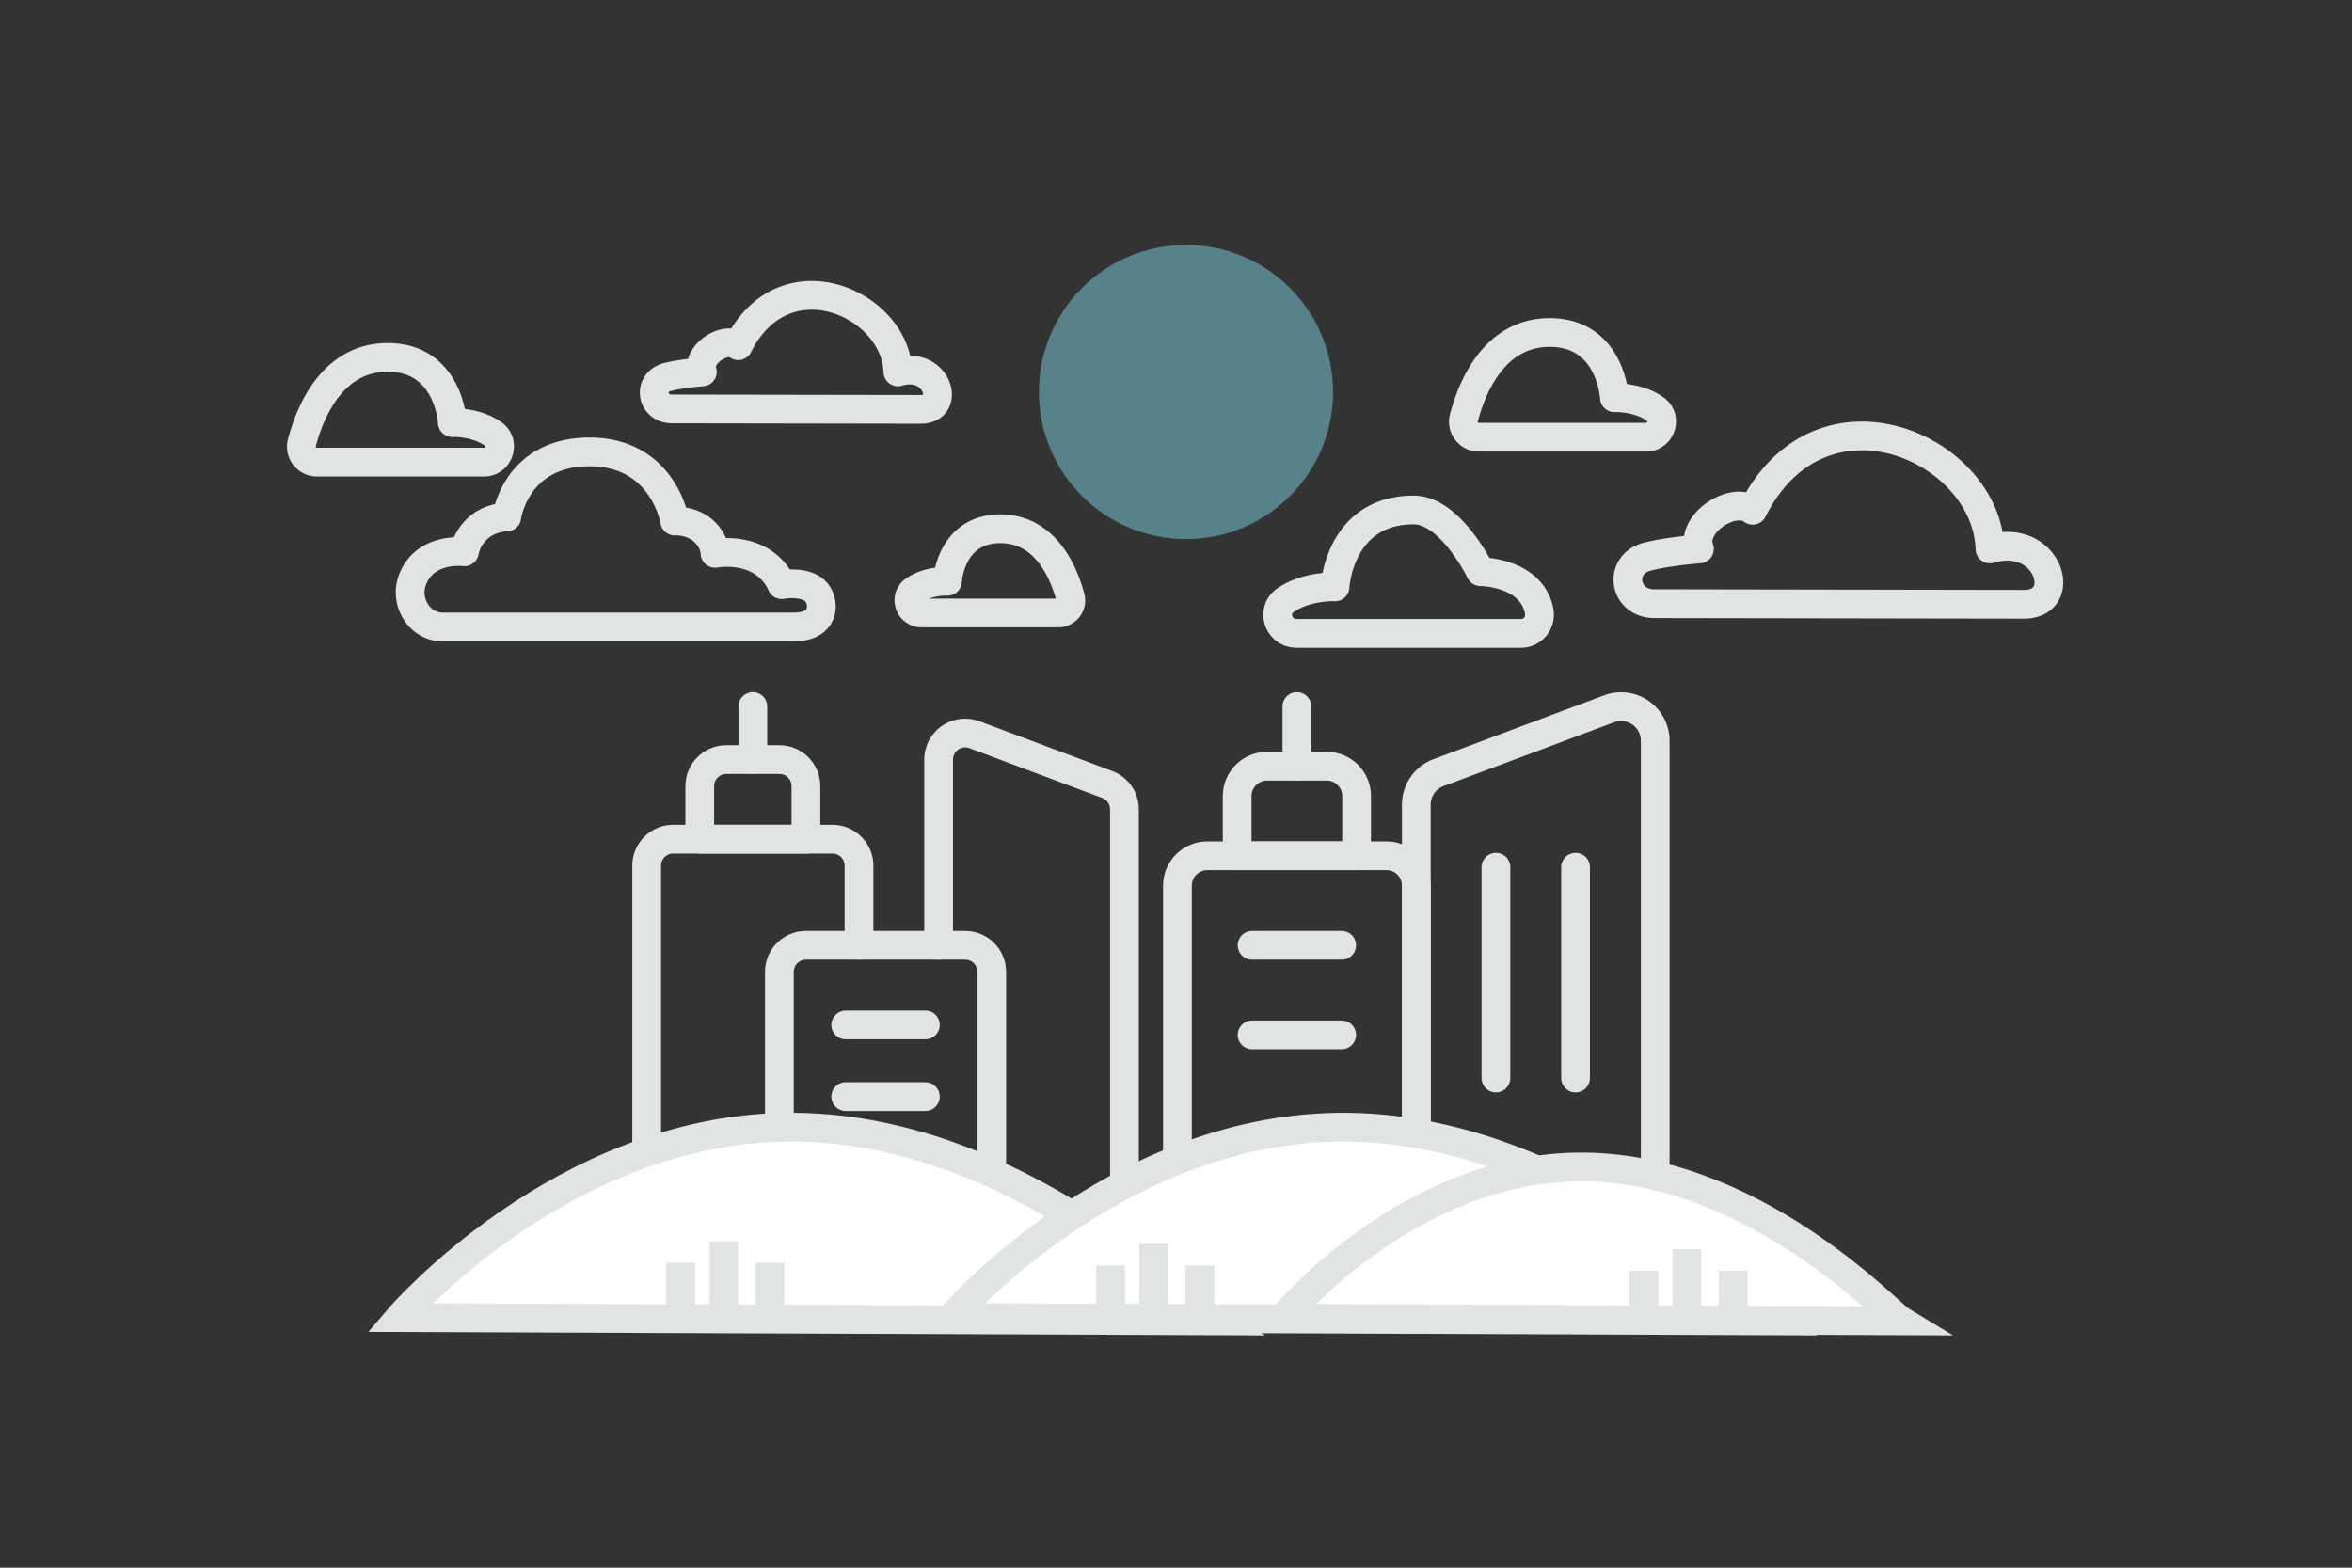 <svg width="900" height="600" viewBox="0 0 900 600" fill="none" xmlns="http://www.w3.org/2000/svg"><rect x="0" y="0" width="900" height="600" fill="#333333" stroke="none"/><path fill="transparent" d="M0 0h900v600H0z"/><path d="M633.37 453.215V283.466a13.06 13.06 0 0 0-17.642-12.188l-65.297 24.448a13.05 13.05 0 0 0-8.471 12.249v145.24" stroke="#E1E4E5" stroke-width="11" stroke-linecap="round" stroke-linejoin="round"/><path clip-rule="evenodd" d="M484.83 293.248h22.852c6.311 0 11.426 5.115 11.426 11.426v22.852h-45.705v-22.852c0-6.311 5.116-11.426 11.427-11.426v0z" stroke="#E1E4E5" stroke-width="11" stroke-linecap="round" stroke-linejoin="round"/><path d="M496.256 270.395v22.853m-45.705 159.968V338.954c0-6.311 5.115-11.427 11.426-11.427h68.558c6.31 0 11.426 5.116 11.426 11.427v114.262m-62.839-57.133h34.279m-34.279 0h34.279m-34.279-34.277h34.279m59.029-29.892v80.675m30.472-80.675v80.675" stroke="#E1E4E5" stroke-width="11" stroke-linecap="round" stroke-linejoin="round"/><path clip-rule="evenodd" d="M277.921 290.71h20.314c5.609 0 10.156 4.547 10.156 10.157v20.313h-40.626v-20.313c0-5.61 4.547-10.157 10.156-10.157z" stroke="#E1E4E5" stroke-width="11" stroke-linecap="round" stroke-linejoin="round"/><path d="M288.077 270.395v20.313M247.45 453.217V331.336c0-5.609 4.548-10.156 10.157-10.156h60.94c5.609 0 10.157 4.547 10.157 10.156v30.47m30.47-.001v-71.097a10.158 10.158 0 0 1 13.722-9.507l50.783 19.044a10.158 10.158 0 0 1 6.592 9.517v143.453" stroke="#E1E4E5" stroke-width="11" stroke-linecap="round" stroke-linejoin="round"/><path d="M298.233 453.214v-81.253c0-5.609 4.548-10.157 10.157-10.157h60.94c5.61 0 10.157 4.548 10.157 10.157v81.253M323.625 419.7h30.47m-30.47-27.424h30.47" stroke="#E1E4E5" stroke-width="11" stroke-linecap="round" stroke-linejoin="round"/><path fill-rule="evenodd" clip-rule="evenodd" d="M152.882 504.279s61.601-71.859 148.154-72.868c86.947-1.014 156.12 70.408 162.492 74.097l-310.646-1.229z" fill="#fff" stroke="#E1E4E5" stroke-width="11"/><path fill-rule="evenodd" clip-rule="evenodd" d="M364.04 504.279s61.6-71.859 148.154-72.868c86.946-1.014 156.12 70.408 162.492 74.097l-310.646-1.229z" fill="#fff" stroke="#E1E4E5" stroke-width="11"/><path fill-rule="evenodd" clip-rule="evenodd" d="M490.938 504.532s46.905-57.094 112.811-57.896c66.204-.805 118.875 55.941 123.727 58.872l-236.538-.976z" fill="#fff" stroke="#E1E4E5" stroke-width="11"/><path fill-rule="evenodd" clip-rule="evenodd" d="M276.982 503.324v-28.271 28.271z" fill="#fff"/><path d="M276.982 503.324v-28.271" stroke="#E1E4E5" stroke-width="11"/><path fill-rule="evenodd" clip-rule="evenodd" d="M294.652 503.323v-20.025 20.025z" fill="#fff"/><path d="M294.652 503.323v-20.025" stroke="#E1E4E5" stroke-width="11"/><path fill-rule="evenodd" clip-rule="evenodd" d="M260.492 503.323v-20.025 20.025z" fill="#fff"/><path d="M260.492 503.323v-20.025" stroke="#E1E4E5" stroke-width="11"/><path fill-rule="evenodd" clip-rule="evenodd" d="M441.441 504.339v-28.271 28.271z" fill="#fff"/><path d="M441.441 504.339v-28.271" stroke="#E1E4E5" stroke-width="11"/><path fill-rule="evenodd" clip-rule="evenodd" d="M459.111 504.338v-20.025 20.025z" fill="#fff"/><path d="M459.111 504.338v-20.025" stroke="#E1E4E5" stroke-width="11"/><path fill-rule="evenodd" clip-rule="evenodd" d="M424.951 504.338v-20.025 20.025z" fill="#fff"/><path d="M424.951 504.338v-20.025" stroke="#E1E4E5" stroke-width="11"/><path fill-rule="evenodd" clip-rule="evenodd" d="M645.493 506.369v-28.27 28.27z" fill="#fff"/><path d="M645.493 506.369v-28.27" stroke="#E1E4E5" stroke-width="11"/><path fill-rule="evenodd" clip-rule="evenodd" d="M663.163 506.369v-20.025 20.025z" fill="#fff"/><path d="M663.163 506.369v-20.025" stroke="#E1E4E5" stroke-width="11"/><path fill-rule="evenodd" clip-rule="evenodd" d="M629.003 506.369v-20.025 20.025z" fill="#fff"/><path d="M629.003 506.369v-20.025" stroke="#E1E4E5" stroke-width="11"/><circle cx="453.825" cy="150.037" r="56.284" fill="#58828a"/><path clip-rule="evenodd" d="M352.323 156.674c11.885 0 6.324-18.847-8.733-14.345-.834-26.169-43.488-45.316-61.126-10.02-4.987-3.946-16.185 3.507-13.705 10.02-5.539.472-9.897 1.113-13.287 1.961-7.829 1.96-6.279 12.295 1.79 12.223l95.061.161zm422.123 74.608c17.66 0 9.397-27.833-12.976-21.185-1.239-38.646-64.618-66.922-90.825-14.798-7.41-5.827-24.049 5.18-20.364 14.798-8.231.697-14.706 1.643-19.744 2.897-11.632 2.894-9.329 18.157 2.661 18.05l141.248.238zM121.249 176.87h63.967c5.719 0 8.183-7.461 3.503-10.771a14.063 14.063 0 0 0-.198-.14c-6.664-4.615-15.409-4.195-15.409-4.195s-1.248-24.969-24.777-24.969c-21.272 0-29.755 21.038-32.815 32.628-.994 3.766 1.862 7.447 5.729 7.447zm444.65-9.54h63.967c5.719 0 8.183-7.462 3.503-10.771a14.122 14.122 0 0 0-.198-.141c-6.664-4.614-15.409-4.195-15.409-4.195s-1.248-24.969-24.777-24.969c-21.273 0-29.756 21.038-32.815 32.629-.994 3.765 1.862 7.447 5.729 7.447zm-160.986 67.266h-52.246c-4.671 0-6.684-5.999-2.861-8.659a6.62 6.62 0 0 1 .162-.113c5.442-3.71 12.585-3.373 12.585-3.373s1.019-20.073 20.237-20.073c17.375 0 24.303 16.913 26.802 26.231.812 3.027-1.521 5.987-4.679 5.987zm177.05 7.818h-85.811c-6.947 0-9.944-8.793-4.257-12.695l.241-.164c8.096-5.44 18.721-4.946 18.721-4.946s1.518-29.426 30.105-29.426c14.133 0 25.556 23.616 25.556 23.616s19.226 0 22.408 14.837c.962 4.496-2.263 8.778-6.963 8.778zm-412.606-2.445h134.39c12.615 0 12.036-10.392 7.916-14.013-4.224-3.712-12.569-2.206-12.569-2.206s-2.484-6.991-10.662-10.394c-7.233-3.01-14.811-1.577-14.811-1.577s0-4.798-4.632-8.771c-4.632-3.973-10.807-3.587-10.807-3.587s-4.245-26.454-32.614-26.454c-28.368 0-31.649 24.909-31.649 24.909s-6.368 0-11 4.248-5.21 9.075-5.21 9.075-15.49-2.088-20.071 11.281c-2.73 7.968 2.879 17.489 11.719 17.489z" stroke="#E1E4E5" stroke-width="11" stroke-linecap="round" stroke-linejoin="round"/></svg>
